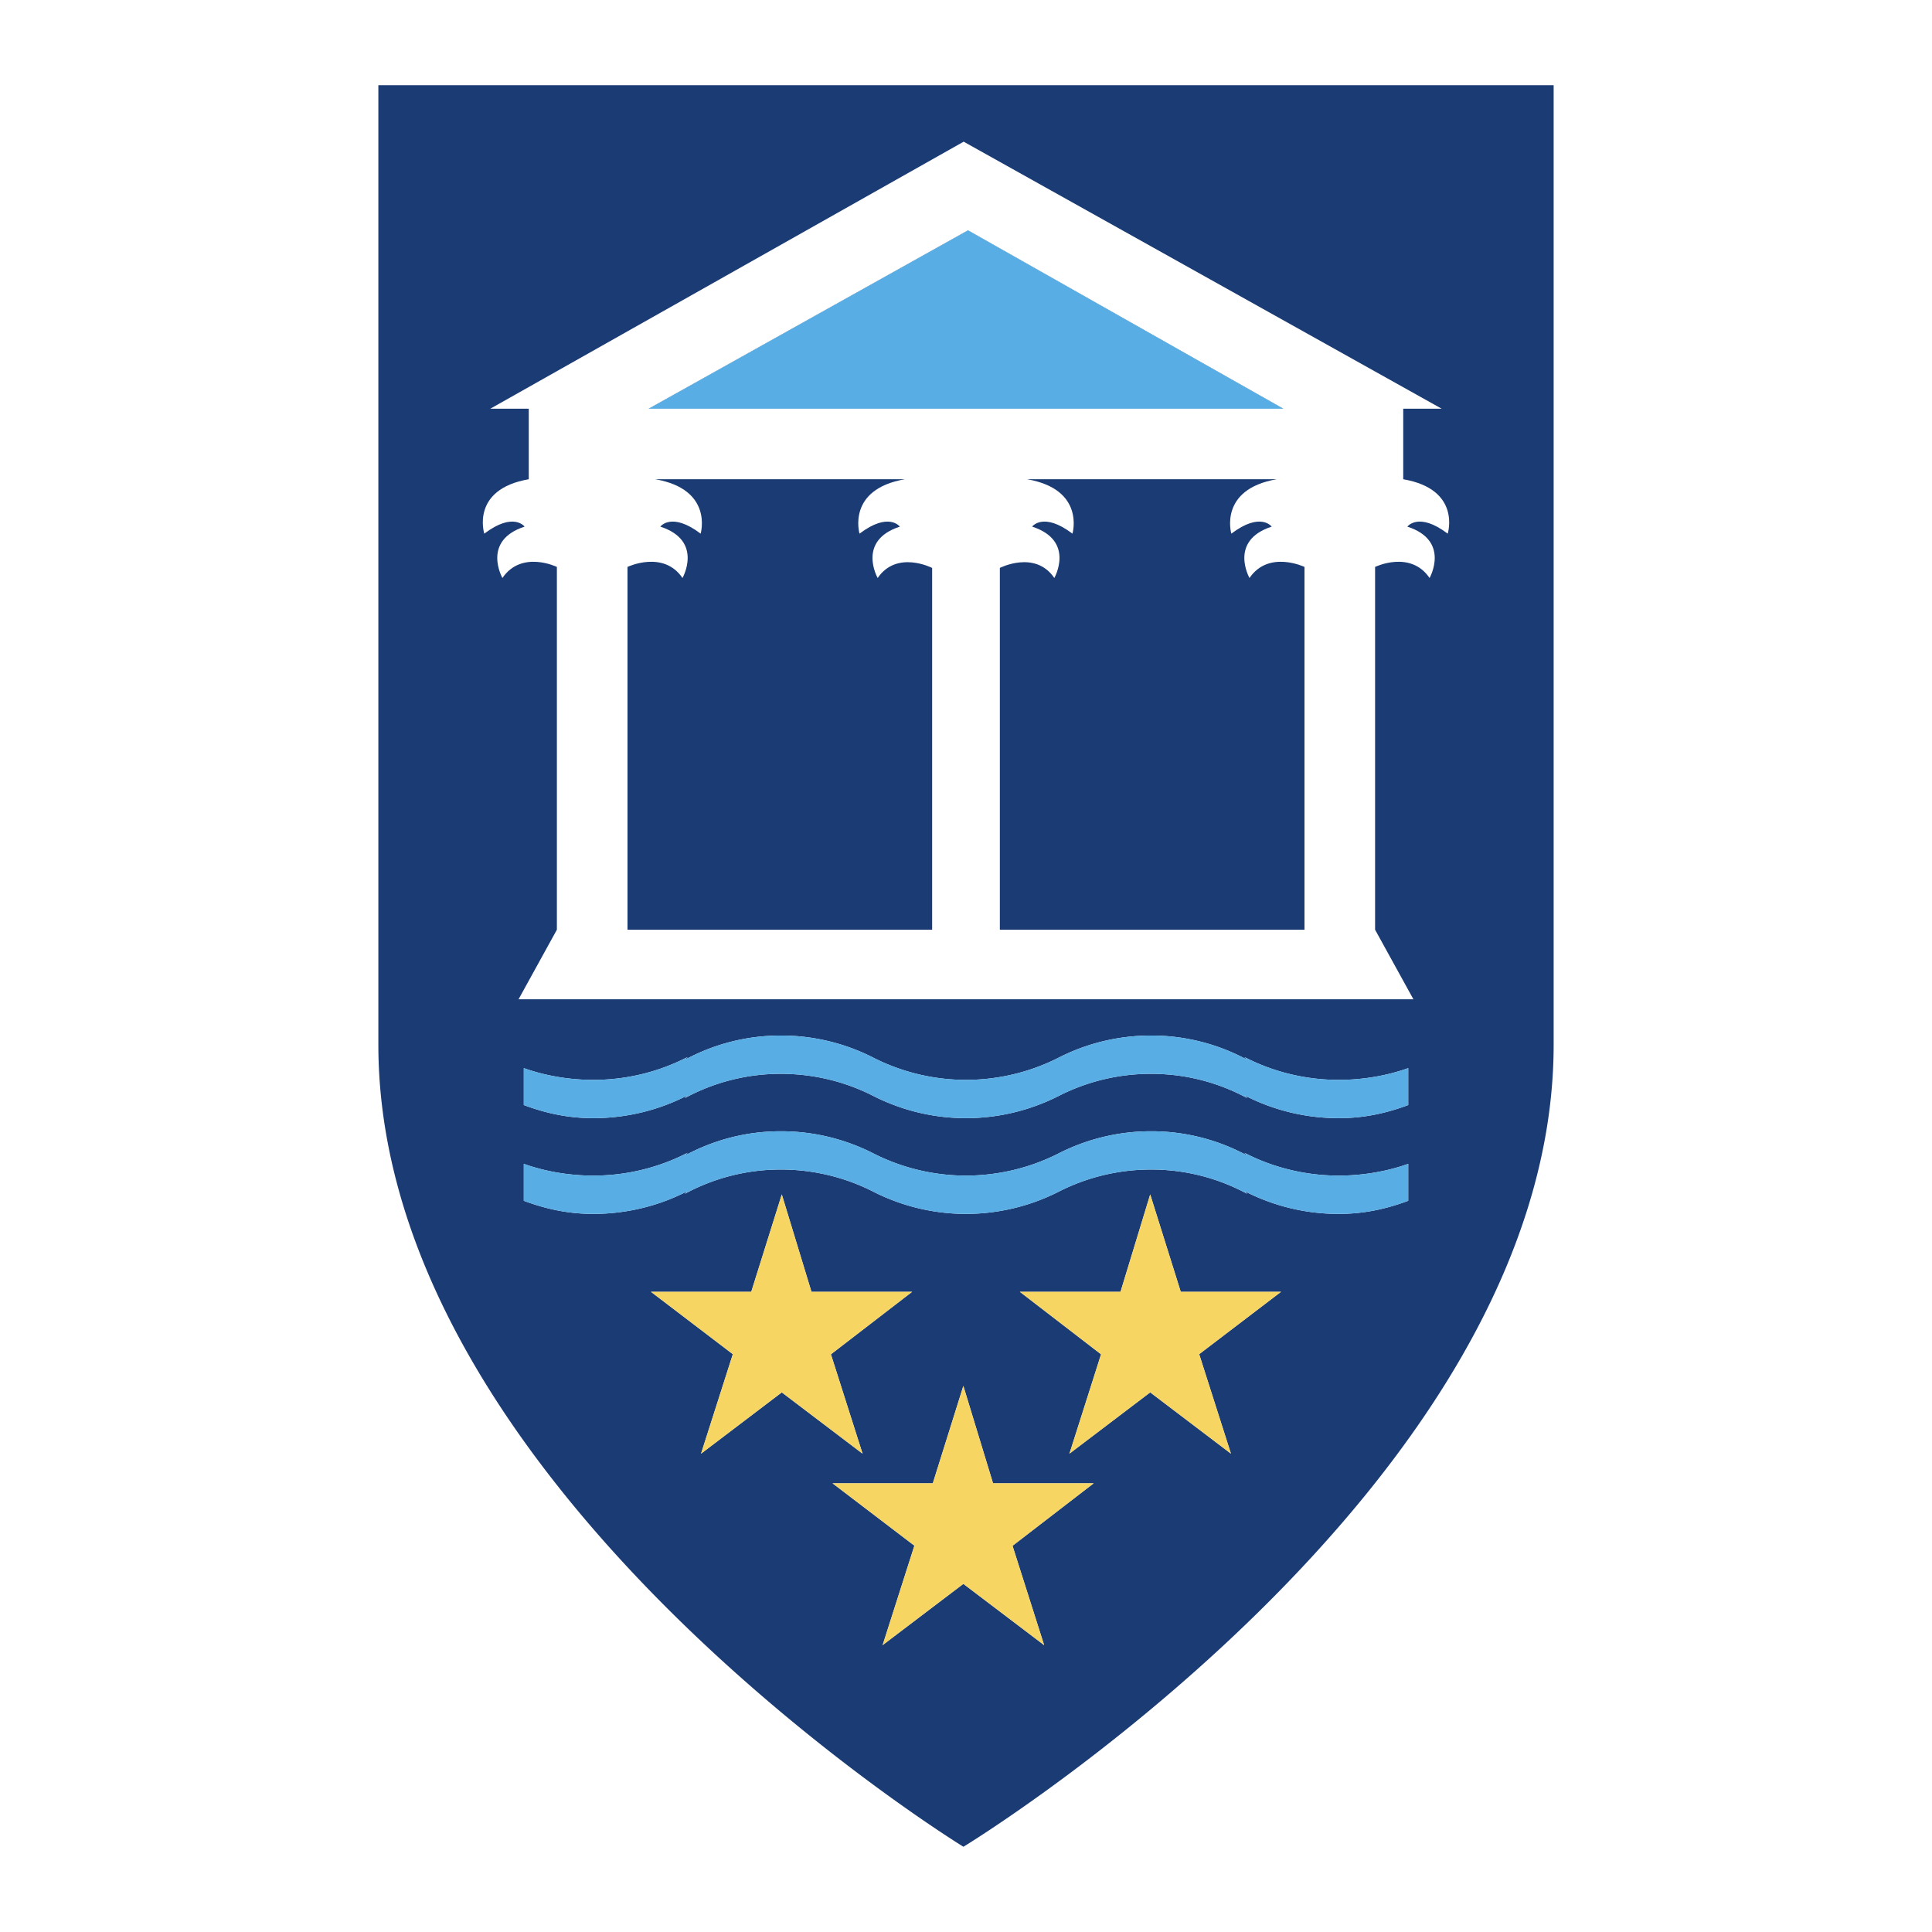 <svg xmlns="http://www.w3.org/2000/svg" width="2500" height="2500" viewBox="0 0 192.756 192.756"><g fill-rule="evenodd" clip-rule="evenodd"><path fill="#fff" d="M0 0h192.756v192.756H0V0z"/><path d="M96.371 107.739c-3.286 0-6.426-.799-9.17-2.181a20.243 20.243 0 0 0-9.296-2.243c-3.494 0-6.73.881-9.6 2.429l.303-.287a20.462 20.462 0 0 1-9.421 2.282c-2.392 0-4.796-.412-6.927-1.172v3.686c2.21.821 4.43 1.307 6.927 1.307 3.378 0 6.618-.825 9.421-2.283l-.303.291a20.038 20.038 0 0 1 9.6-2.432c3.348 0 6.508.809 9.296 2.243a20.421 20.421 0 0 0 9.17 2.181 20.48 20.48 0 0 0 9.184-2.181 20.235 20.235 0 0 1 9.297-2.243c3.494 0 6.73.881 9.602 2.432l-.305-.291a20.47 20.47 0 0 0 9.422 2.283c2.498 0 4.717-.485 6.928-1.307v-3.686c-2.135.76-4.535 1.172-6.928 1.172-3.379 0-6.617-.824-9.422-2.282l.305.287a20.077 20.077 0 0 0-9.602-2.429c-3.352 0-6.512.808-9.297 2.243a20.48 20.48 0 0 1-9.184 2.181zm0 9.551c-3.286 0-6.426-.799-9.17-2.181a20.293 20.293 0 0 0-9.296-2.243c-3.494 0-6.73.881-9.6 2.432l.303-.287a20.497 20.497 0 0 1-9.421 2.279c-2.392 0-4.796-.412-6.927-1.172v3.686c2.21.821 4.43 1.307 6.927 1.307 3.378 0 6.618-.821 9.421-2.28l-.303.287a20.049 20.049 0 0 1 9.6-2.432c3.348 0 6.508.812 9.296 2.244a20.421 20.421 0 0 0 9.17 2.181 20.48 20.48 0 0 0 9.184-2.181 20.273 20.273 0 0 1 9.297-2.244c3.494 0 6.73.882 9.602 2.432l-.305-.287a20.455 20.455 0 0 0 9.422 2.28c2.498 0 4.717-.485 6.928-1.307v-3.686c-2.135.76-4.535 1.172-6.928 1.172-3.379 0-6.617-.824-9.422-2.279l.305.287a20.045 20.045 0 0 0-9.602-2.432c-3.352 0-6.512.812-9.297 2.243a20.48 20.48 0 0 1-9.184 2.181zm.208-94.307L64.722 40.777h63.313L96.579 22.983zM78 119.167l-3.048 9.719H64.949l8.165 6.222-3.172 9.927L78 138.918l8.059 6.116-3.157-9.914 8.1-6.234h-10.04L78 119.167zm18.114 19.104l-3.048 9.719H83.063l8.165 6.223-3.17 9.923 8.056-6.113 8.06 6.113-3.154-9.91 8.096-6.235h-10.04l-2.962-9.72zm18.642-19.104l-2.963 9.719h-10.039l8.098 6.234-3.154 9.914 8.059-6.116 8.057 6.116-3.17-9.927 8.164-6.222h-10.002l-3.05-9.718zm-18.635 65.085s-58.372-35.794-58.372-80.032V8.504h117.259v95.716c0 44.238-58.887 80.032-58.887 80.032z" fill="#1a3b73"/><path d="M65.375 47.814c5.836 1.006 4.529 5.429 4.529 5.429-2.916-2.209-4.024-.702-4.024-.702 4.328 1.405 2.213 5.126 2.213 5.126-1.91-2.814-5.487-1.105-5.487-1.105v36.196H93V56.662s-3.524-1.808-5.435 1.006c0 0-2.114-3.721 2.214-5.126 0 0-1.109-1.507-4.025.702 0 0-1.31-4.423 4.526-5.429H65.375v-.001zm62.006 0h-24.91c5.84 1.006 4.529 5.429 4.529 5.429-2.916-2.209-4.023-.702-4.023-.702 4.328 1.405 2.213 5.126 2.213 5.126-1.912-2.814-5.434-1.006-5.434-1.006v36.097h30.393V56.562s-3.576-1.708-5.486 1.105c0 0-2.113-3.721 2.215-5.126 0 0-1.109-1.507-4.027.702-.001.001-1.304-4.423 4.53-5.429zM96.579 22.983L64.722 40.777h63.313L96.579 22.983zm44.437 76.713H51.737l3.823-6.938V56.562s-3.52-1.708-5.433 1.105c0 0-2.111-3.721 2.213-5.126 0 0-1.105-1.507-4.024.702 0 0-1.396-4.423 4.439-5.429v-7.037h-3.836l47.225-26.642 47.692 26.642H140v7.037c5.836 1.006 4.439 5.429 4.439 5.429-2.918-2.209-4.027-.702-4.027-.702 4.328 1.405 2.217 5.126 2.217 5.126-1.914-2.814-5.436-1.105-5.436-1.105v36.196l3.823 6.938z" fill="#fff"/><path fill="#f6d563" d="M78 119.167l-3.049 9.719H64.949l8.164 6.221-3.172 9.927L78 138.918l8.059 6.116-3.158-9.914 8.1-6.234H80.962L78 119.167zM96.114 138.271l-3.048 9.718H83.063l8.165 6.223-3.17 9.923 8.056-6.114 8.06 6.114-3.154-9.91 8.095-6.236H99.076l-2.962-9.718zM114.756 119.167l3.049 9.719h10.002l-8.164 6.221 3.169 9.927-8.056-6.116-8.059 6.116 3.155-9.914-8.098-6.234h10.039l2.963-9.719z"/><path fill="#57ade4" d="M96.579 22.983l31.456 17.794H64.722l31.857-17.794zM96.371 117.29c-3.286 0-6.426-.799-9.17-2.181a20.293 20.293 0 0 0-9.296-2.243c-3.494 0-6.73.881-9.6 2.432l.303-.287a20.497 20.497 0 0 1-9.421 2.279c-2.392 0-4.796-.412-6.927-1.172v3.686c2.21.821 4.43 1.307 6.927 1.307 3.378 0 6.618-.821 9.421-2.28l-.303.287a20.049 20.049 0 0 1 9.6-2.432c3.348 0 6.508.812 9.296 2.244a20.421 20.421 0 0 0 9.17 2.181 20.48 20.48 0 0 0 9.184-2.181 20.273 20.273 0 0 1 9.297-2.244c3.494 0 6.73.882 9.602 2.432l-.305-.287a20.455 20.455 0 0 0 9.422 2.28c2.498 0 4.717-.485 6.928-1.307v-3.686c-2.135.76-4.535 1.172-6.928 1.172-3.379 0-6.617-.824-9.422-2.279l.305.287a20.045 20.045 0 0 0-9.602-2.432c-3.352 0-6.512.812-9.297 2.243a20.48 20.48 0 0 1-9.184 2.181zM96.371 107.739c-3.286 0-6.426-.799-9.17-2.181a20.243 20.243 0 0 0-9.296-2.243c-3.494 0-6.73.881-9.6 2.429l.303-.287a20.462 20.462 0 0 1-9.421 2.282c-2.392 0-4.796-.412-6.927-1.172v3.686c2.21.821 4.43 1.307 6.927 1.307 3.378 0 6.618-.825 9.421-2.283l-.303.291a20.038 20.038 0 0 1 9.6-2.432c3.348 0 6.508.809 9.296 2.243a20.421 20.421 0 0 0 9.17 2.181 20.48 20.48 0 0 0 9.184-2.181 20.235 20.235 0 0 1 9.297-2.243c3.494 0 6.73.881 9.602 2.432l-.305-.291a20.47 20.47 0 0 0 9.422 2.283c2.498 0 4.717-.485 6.928-1.307v-3.686c-2.135.76-4.535 1.172-6.928 1.172-3.379 0-6.617-.824-9.422-2.282l.305.287a20.077 20.077 0 0 0-9.602-2.429c-3.352 0-6.512.808-9.297 2.243a20.48 20.48 0 0 1-9.184 2.181z"/></g></svg>